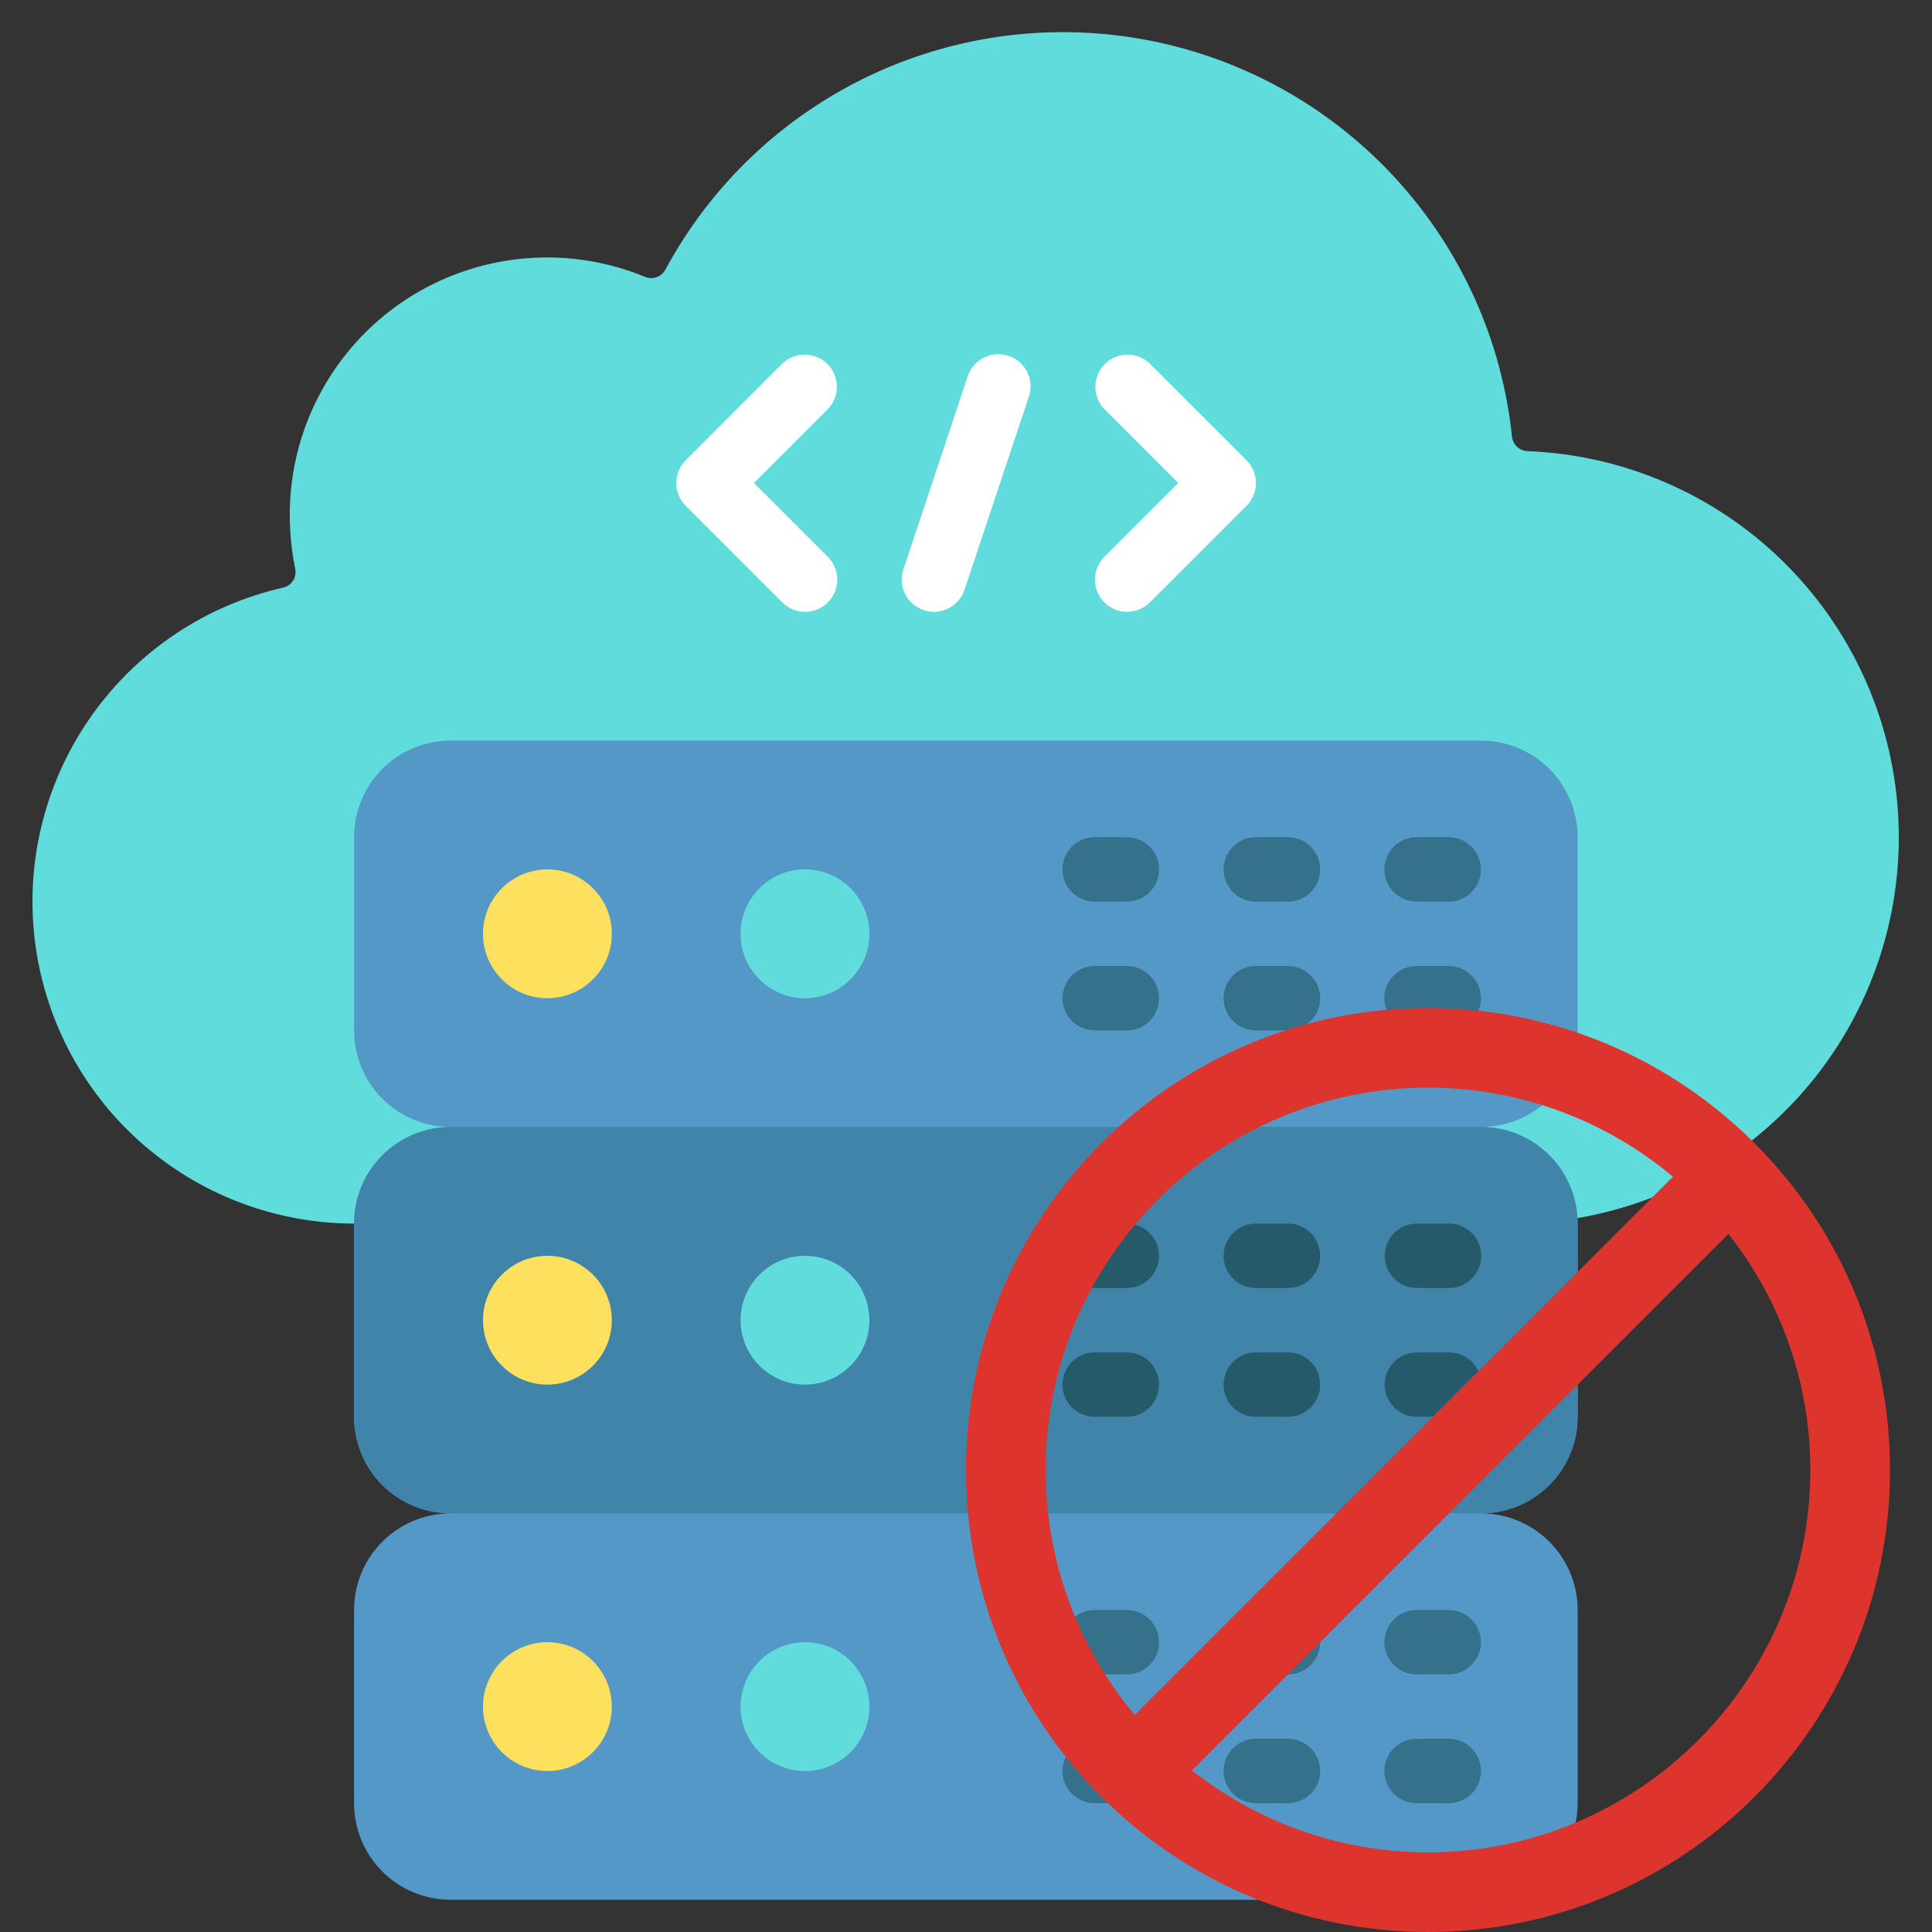 <svg width="46" height="46" viewBox="0 0 46 46" fill="none" xmlns="http://www.w3.org/2000/svg">
<rect x="0" y="0" width="46" height="46" fill="#333333" stroke="none"/>
<g clip-path="url(#clip0_2435_8540)">
<path d="M8.431 29.133C6.547 29.131 4.729 28.435 3.326 27.178C1.922 25.921 1.031 24.192 0.821 22.319C0.611 20.447 1.099 18.563 2.19 17.027C3.281 15.491 4.9 14.41 6.737 13.992C6.786 13.982 6.832 13.962 6.873 13.933C6.915 13.905 6.95 13.868 6.977 13.826C7.004 13.784 7.022 13.737 7.031 13.688C7.04 13.639 7.039 13.588 7.028 13.539C6.902 12.922 6.868 12.289 6.928 11.661C7.021 10.709 7.335 9.792 7.846 8.983C8.356 8.175 9.049 7.497 9.869 7.004C10.689 6.512 11.613 6.218 12.567 6.147C13.52 6.075 14.478 6.228 15.362 6.593C15.45 6.629 15.548 6.631 15.637 6.598C15.726 6.566 15.8 6.501 15.845 6.417C16.934 4.394 18.643 2.774 20.721 1.794C22.799 0.813 25.137 0.524 27.391 0.969C29.645 1.414 31.697 2.57 33.246 4.266C34.796 5.963 35.761 8.111 36 10.396C36.01 10.488 36.052 10.574 36.12 10.638C36.187 10.701 36.276 10.738 36.368 10.741C38.641 10.83 40.801 11.757 42.43 13.345C44.059 14.932 45.042 17.067 45.19 19.337C45.338 21.607 44.639 23.851 43.23 25.636C41.82 27.421 39.799 28.621 37.557 29.003L8.431 29.133Z" fill="#60DCDD"/>
<path d="M37.563 24.533V19.933C37.563 19.323 37.321 18.738 36.889 18.307C36.458 17.876 35.873 17.633 35.263 17.633H10.73C10.12 17.633 9.535 17.876 9.103 18.307C8.672 18.738 8.43 19.323 8.43 19.933V24.533C8.43 25.143 8.672 25.728 9.103 26.16C9.535 26.591 10.12 26.833 10.73 26.833C10.12 26.833 9.535 27.076 9.103 27.507C8.672 27.938 8.43 28.523 8.43 29.133V33.733C8.43 34.343 8.672 34.928 9.103 35.36C9.535 35.791 10.12 36.033 10.73 36.033C10.12 36.033 9.535 36.276 9.103 36.707C8.672 37.138 8.43 37.723 8.43 38.333V42.933C8.43 43.543 8.672 44.128 9.103 44.56C9.535 44.991 10.12 45.233 10.73 45.233H35.263C35.873 45.233 36.458 44.991 36.889 44.56C37.321 44.128 37.563 43.543 37.563 42.933V38.333C37.563 37.723 37.321 37.138 36.889 36.707C36.458 36.276 35.873 36.033 35.263 36.033C35.873 36.033 36.458 35.791 36.889 35.36C37.321 34.928 37.563 34.343 37.563 33.733V29.133C37.563 28.523 37.321 27.938 36.889 27.507C36.458 27.076 35.873 26.833 35.263 26.833C35.873 26.833 36.458 26.591 36.889 26.16C37.321 25.728 37.563 25.143 37.563 24.533Z" fill="#5498C8"/>
<path d="M35.263 26.833H10.73C9.459 26.833 8.43 27.863 8.43 29.133V33.733C8.43 35.004 9.459 36.033 10.73 36.033H35.263C36.533 36.033 37.563 35.004 37.563 33.733V29.133C37.563 27.863 36.533 26.833 35.263 26.833Z" fill="#4184A9"/>
<path d="M13.033 32.967C13.88 32.967 14.567 32.28 14.567 31.433C14.567 30.586 13.88 29.9 13.033 29.9C12.187 29.9 11.5 30.586 11.5 31.433C11.5 32.28 12.187 32.967 13.033 32.967Z" fill="#FDE05E"/>
<path d="M19.166 32.967C20.013 32.967 20.7 32.28 20.7 31.433C20.7 30.586 20.013 29.9 19.166 29.9C18.319 29.9 17.633 30.586 17.633 31.433C17.633 32.28 18.319 32.967 19.166 32.967Z" fill="#60DCDD"/>
<path d="M13.033 23.767C13.88 23.767 14.567 23.08 14.567 22.233C14.567 21.386 13.88 20.7 13.033 20.7C12.187 20.7 11.5 21.386 11.5 22.233C11.5 23.08 12.187 23.767 13.033 23.767Z" fill="#FDE05E"/>
<path d="M19.166 23.767C20.013 23.767 20.7 23.08 20.7 22.233C20.7 21.386 20.013 20.7 19.166 20.7C18.319 20.7 17.633 21.386 17.633 22.233C17.633 23.08 18.319 23.767 19.166 23.767Z" fill="#60DCDD"/>
<path d="M13.033 42.167C13.88 42.167 14.567 41.48 14.567 40.633C14.567 39.787 13.88 39.1 13.033 39.1C12.187 39.1 11.5 39.787 11.5 40.633C11.5 41.48 12.187 42.167 13.033 42.167Z" fill="#FDE05E"/>
<path d="M19.166 42.167C20.013 42.167 20.7 41.48 20.7 40.633C20.7 39.787 20.013 39.1 19.166 39.1C18.319 39.1 17.633 39.787 17.633 40.633C17.633 41.48 18.319 42.167 19.166 42.167Z" fill="#60DCDD"/>
<path d="M19.168 14.567C18.965 14.567 18.77 14.486 18.626 14.342L16.326 12.042C16.182 11.898 16.102 11.703 16.102 11.5C16.102 11.297 16.182 11.102 16.326 10.958L18.626 8.658C18.771 8.518 18.964 8.441 19.165 8.443C19.366 8.445 19.559 8.525 19.701 8.667C19.843 8.81 19.924 9.002 19.925 9.203C19.927 9.404 19.85 9.598 19.71 9.742L17.952 11.5L19.71 13.258C19.817 13.365 19.89 13.502 19.92 13.651C19.949 13.799 19.934 13.953 19.876 14.094C19.818 14.234 19.72 14.353 19.594 14.438C19.468 14.522 19.32 14.567 19.168 14.567Z" fill="white"/>
<path d="M26.837 14.567C26.685 14.567 26.537 14.522 26.411 14.438C26.285 14.353 26.187 14.234 26.129 14.094C26.071 13.953 26.055 13.799 26.085 13.651C26.115 13.502 26.188 13.365 26.295 13.258L28.053 11.5L26.295 9.742C26.155 9.598 26.078 9.404 26.08 9.203C26.081 9.002 26.162 8.81 26.304 8.667C26.446 8.525 26.639 8.445 26.84 8.443C27.041 8.441 27.234 8.518 27.379 8.658L29.679 10.958C29.823 11.102 29.903 11.297 29.903 11.5C29.903 11.703 29.823 11.898 29.679 12.042L27.379 14.342C27.235 14.486 27.04 14.567 26.837 14.567Z" fill="white"/>
<path d="M22.235 14.567C22.113 14.566 21.994 14.538 21.886 14.482C21.778 14.427 21.684 14.347 21.613 14.248C21.542 14.149 21.496 14.036 21.477 13.916C21.459 13.796 21.47 13.673 21.508 13.558L23.041 8.958C23.106 8.765 23.244 8.605 23.426 8.514C23.608 8.422 23.819 8.407 24.012 8.472C24.205 8.536 24.365 8.674 24.456 8.856C24.547 9.038 24.562 9.249 24.498 9.442L22.965 14.042C22.914 14.195 22.816 14.328 22.685 14.423C22.554 14.517 22.396 14.567 22.235 14.567Z" fill="white"/>
<path d="M26.83 30.667H26.064C25.86 30.667 25.665 30.586 25.521 30.442C25.378 30.298 25.297 30.103 25.297 29.9C25.297 29.697 25.378 29.502 25.521 29.358C25.665 29.214 25.86 29.133 26.064 29.133H26.83C27.034 29.133 27.229 29.214 27.372 29.358C27.516 29.502 27.597 29.697 27.597 29.9C27.597 30.103 27.516 30.298 27.372 30.442C27.229 30.586 27.034 30.667 26.83 30.667Z" fill="#255A6B"/>
<path d="M26.83 33.733H26.064C25.86 33.733 25.665 33.653 25.521 33.509C25.378 33.365 25.297 33.17 25.297 32.967C25.297 32.763 25.378 32.568 25.521 32.425C25.665 32.281 25.86 32.2 26.064 32.2H26.83C27.034 32.2 27.229 32.281 27.372 32.425C27.516 32.568 27.597 32.763 27.597 32.967C27.597 33.17 27.516 33.365 27.372 33.509C27.229 33.653 27.034 33.733 26.83 33.733Z" fill="#255A6B"/>
<path d="M30.666 30.667H29.899C29.696 30.667 29.501 30.586 29.357 30.442C29.214 30.298 29.133 30.103 29.133 29.9C29.133 29.697 29.214 29.502 29.357 29.358C29.501 29.214 29.696 29.133 29.899 29.133H30.666C30.869 29.133 31.064 29.214 31.208 29.358C31.352 29.502 31.433 29.697 31.433 29.9C31.433 30.103 31.352 30.298 31.208 30.442C31.064 30.586 30.869 30.667 30.666 30.667Z" fill="#255A6B"/>
<path d="M30.666 33.733H29.899C29.696 33.733 29.501 33.653 29.357 33.509C29.214 33.365 29.133 33.17 29.133 32.967C29.133 32.763 29.214 32.568 29.357 32.425C29.501 32.281 29.696 32.2 29.899 32.2H30.666C30.869 32.2 31.064 32.281 31.208 32.425C31.352 32.568 31.433 32.763 31.433 32.967C31.433 33.17 31.352 33.365 31.208 33.509C31.064 33.653 30.869 33.733 30.666 33.733Z" fill="#255A6B"/>
<path d="M34.502 30.667H33.735C33.532 30.667 33.337 30.586 33.193 30.442C33.05 30.298 32.969 30.103 32.969 29.9C32.969 29.697 33.05 29.502 33.193 29.358C33.337 29.214 33.532 29.133 33.735 29.133H34.502C34.705 29.133 34.9 29.214 35.044 29.358C35.188 29.502 35.269 29.697 35.269 29.9C35.269 30.103 35.188 30.298 35.044 30.442C34.9 30.586 34.705 30.667 34.502 30.667Z" fill="#255A6B"/>
<path d="M34.502 33.733H33.735C33.532 33.733 33.337 33.653 33.193 33.509C33.05 33.365 32.969 33.17 32.969 32.967C32.969 32.763 33.05 32.568 33.193 32.425C33.337 32.281 33.532 32.2 33.735 32.2H34.502C34.705 32.2 34.9 32.281 35.044 32.425C35.188 32.568 35.269 32.763 35.269 32.967C35.269 33.17 35.188 33.365 35.044 33.509C34.9 33.653 34.705 33.733 34.502 33.733Z" fill="#255A6B"/>
<path d="M26.83 39.867H26.064C25.86 39.867 25.665 39.786 25.521 39.642C25.378 39.498 25.297 39.303 25.297 39.1C25.297 38.897 25.378 38.702 25.521 38.558C25.665 38.414 25.86 38.333 26.064 38.333H26.83C27.034 38.333 27.229 38.414 27.372 38.558C27.516 38.702 27.597 38.897 27.597 39.1C27.597 39.303 27.516 39.498 27.372 39.642C27.229 39.786 27.034 39.867 26.83 39.867Z" fill="#35718A"/>
<path d="M26.83 42.933H26.064C25.86 42.933 25.665 42.852 25.521 42.709C25.378 42.565 25.297 42.37 25.297 42.167C25.297 41.963 25.378 41.768 25.521 41.624C25.665 41.481 25.86 41.4 26.064 41.4H26.83C27.034 41.4 27.229 41.481 27.372 41.624C27.516 41.768 27.597 41.963 27.597 42.167C27.597 42.37 27.516 42.565 27.372 42.709C27.229 42.852 27.034 42.933 26.83 42.933Z" fill="#35718A"/>
<path d="M30.666 39.867H29.899C29.696 39.867 29.501 39.786 29.357 39.642C29.214 39.498 29.133 39.303 29.133 39.1C29.133 38.897 29.214 38.702 29.357 38.558C29.501 38.414 29.696 38.333 29.899 38.333H30.666C30.869 38.333 31.064 38.414 31.208 38.558C31.352 38.702 31.433 38.897 31.433 39.1C31.433 39.303 31.352 39.498 31.208 39.642C31.064 39.786 30.869 39.867 30.666 39.867Z" fill="#35718A"/>
<path d="M30.666 42.933H29.899C29.696 42.933 29.501 42.852 29.357 42.709C29.214 42.565 29.133 42.37 29.133 42.167C29.133 41.963 29.214 41.768 29.357 41.624C29.501 41.481 29.696 41.4 29.899 41.4H30.666C30.869 41.4 31.064 41.481 31.208 41.624C31.352 41.768 31.433 41.963 31.433 42.167C31.433 42.37 31.352 42.565 31.208 42.709C31.064 42.852 30.869 42.933 30.666 42.933Z" fill="#35718A"/>
<path d="M34.494 39.867H33.728C33.524 39.867 33.329 39.786 33.185 39.642C33.042 39.498 32.961 39.303 32.961 39.1C32.961 38.897 33.042 38.702 33.185 38.558C33.329 38.414 33.524 38.333 33.728 38.333H34.494C34.698 38.333 34.893 38.414 35.036 38.558C35.18 38.702 35.261 38.897 35.261 39.1C35.261 39.303 35.18 39.498 35.036 39.642C34.893 39.786 34.698 39.867 34.494 39.867Z" fill="#35718A"/>
<path d="M34.494 42.933H33.728C33.524 42.933 33.329 42.852 33.185 42.709C33.042 42.565 32.961 42.37 32.961 42.167C32.961 41.963 33.042 41.768 33.185 41.624C33.329 41.481 33.524 41.4 33.728 41.4H34.494C34.698 41.4 34.893 41.481 35.036 41.624C35.18 41.768 35.261 41.963 35.261 42.167C35.261 42.37 35.18 42.565 35.036 42.709C34.893 42.852 34.698 42.933 34.494 42.933Z" fill="#35718A"/>
<path d="M26.83 21.467H26.064C25.86 21.467 25.665 21.386 25.521 21.242C25.378 21.098 25.297 20.903 25.297 20.7C25.297 20.497 25.378 20.302 25.521 20.158C25.665 20.014 25.86 19.933 26.064 19.933H26.83C27.034 19.933 27.229 20.014 27.372 20.158C27.516 20.302 27.597 20.497 27.597 20.7C27.597 20.903 27.516 21.098 27.372 21.242C27.229 21.386 27.034 21.467 26.83 21.467Z" fill="#35718A"/>
<path d="M26.83 24.533H26.064C25.86 24.533 25.665 24.453 25.521 24.309C25.378 24.165 25.297 23.97 25.297 23.767C25.297 23.563 25.378 23.368 25.521 23.225C25.665 23.081 25.86 23 26.064 23H26.83C27.034 23 27.229 23.081 27.372 23.225C27.516 23.368 27.597 23.563 27.597 23.767C27.597 23.97 27.516 24.165 27.372 24.309C27.229 24.453 27.034 24.533 26.83 24.533Z" fill="#35718A"/>
<path d="M30.666 21.467H29.899C29.696 21.467 29.501 21.386 29.357 21.242C29.214 21.098 29.133 20.903 29.133 20.7C29.133 20.497 29.214 20.302 29.357 20.158C29.501 20.014 29.696 19.933 29.899 19.933H30.666C30.869 19.933 31.064 20.014 31.208 20.158C31.352 20.302 31.433 20.497 31.433 20.7C31.433 20.903 31.352 21.098 31.208 21.242C31.064 21.386 30.869 21.467 30.666 21.467Z" fill="#35718A"/>
<path d="M30.666 24.533H29.899C29.696 24.533 29.501 24.453 29.357 24.309C29.214 24.165 29.133 23.97 29.133 23.767C29.133 23.563 29.214 23.368 29.357 23.225C29.501 23.081 29.696 23 29.899 23H30.666C30.869 23 31.064 23.081 31.208 23.225C31.352 23.368 31.433 23.563 31.433 23.767C31.433 23.97 31.352 24.165 31.208 24.309C31.064 24.453 30.869 24.533 30.666 24.533Z" fill="#35718A"/>
<path d="M34.494 21.467H33.728C33.524 21.467 33.329 21.386 33.185 21.242C33.042 21.098 32.961 20.903 32.961 20.7C32.961 20.497 33.042 20.302 33.185 20.158C33.329 20.014 33.524 19.933 33.728 19.933H34.494C34.698 19.933 34.893 20.014 35.036 20.158C35.18 20.302 35.261 20.497 35.261 20.7C35.261 20.903 35.18 21.098 35.036 21.242C34.893 21.386 34.698 21.467 34.494 21.467Z" fill="#35718A"/>
<path d="M34.494 24.533H33.728C33.524 24.533 33.329 24.453 33.185 24.309C33.042 24.165 32.961 23.97 32.961 23.767C32.961 23.563 33.042 23.368 33.185 23.225C33.329 23.081 33.524 23 33.728 23H34.494C34.698 23 34.893 23.081 35.036 23.225C35.18 23.368 35.261 23.563 35.261 23.767C35.261 23.97 35.18 24.165 35.036 24.309C34.893 24.453 34.698 24.533 34.494 24.533Z" fill="#35718A"/>
<g clip-path="url(#clip1_2435_8540)">
<path d="M34 24C27.925 24 23 28.925 23 35C23 41.075 27.925 46 34 46C40.075 46 45 41.075 45 35C45 28.925 40.075 24 34 24ZM24.897 35C24.897 29.981 28.981 25.897 34 25.897C36.217 25.897 38.251 26.694 39.832 28.017L27.017 40.832C25.694 39.251 24.897 37.217 24.897 35ZM34 44.103C31.88 44.103 29.928 43.373 28.379 42.152L41.152 29.378C42.373 30.928 43.103 32.88 43.103 35C43.103 40.019 39.019 44.103 34 44.103Z" fill="#DD352E"/>
</g>
</g>
<defs>
<clipPath id="clip0_2435_8540">
<rect width="46" height="46" fill="white"/>
</clipPath>
<clipPath id="clip1_2435_8540">
<rect width="22" height="22" fill="white" transform="translate(23 24)"/>
</clipPath>
</defs>
</svg>
